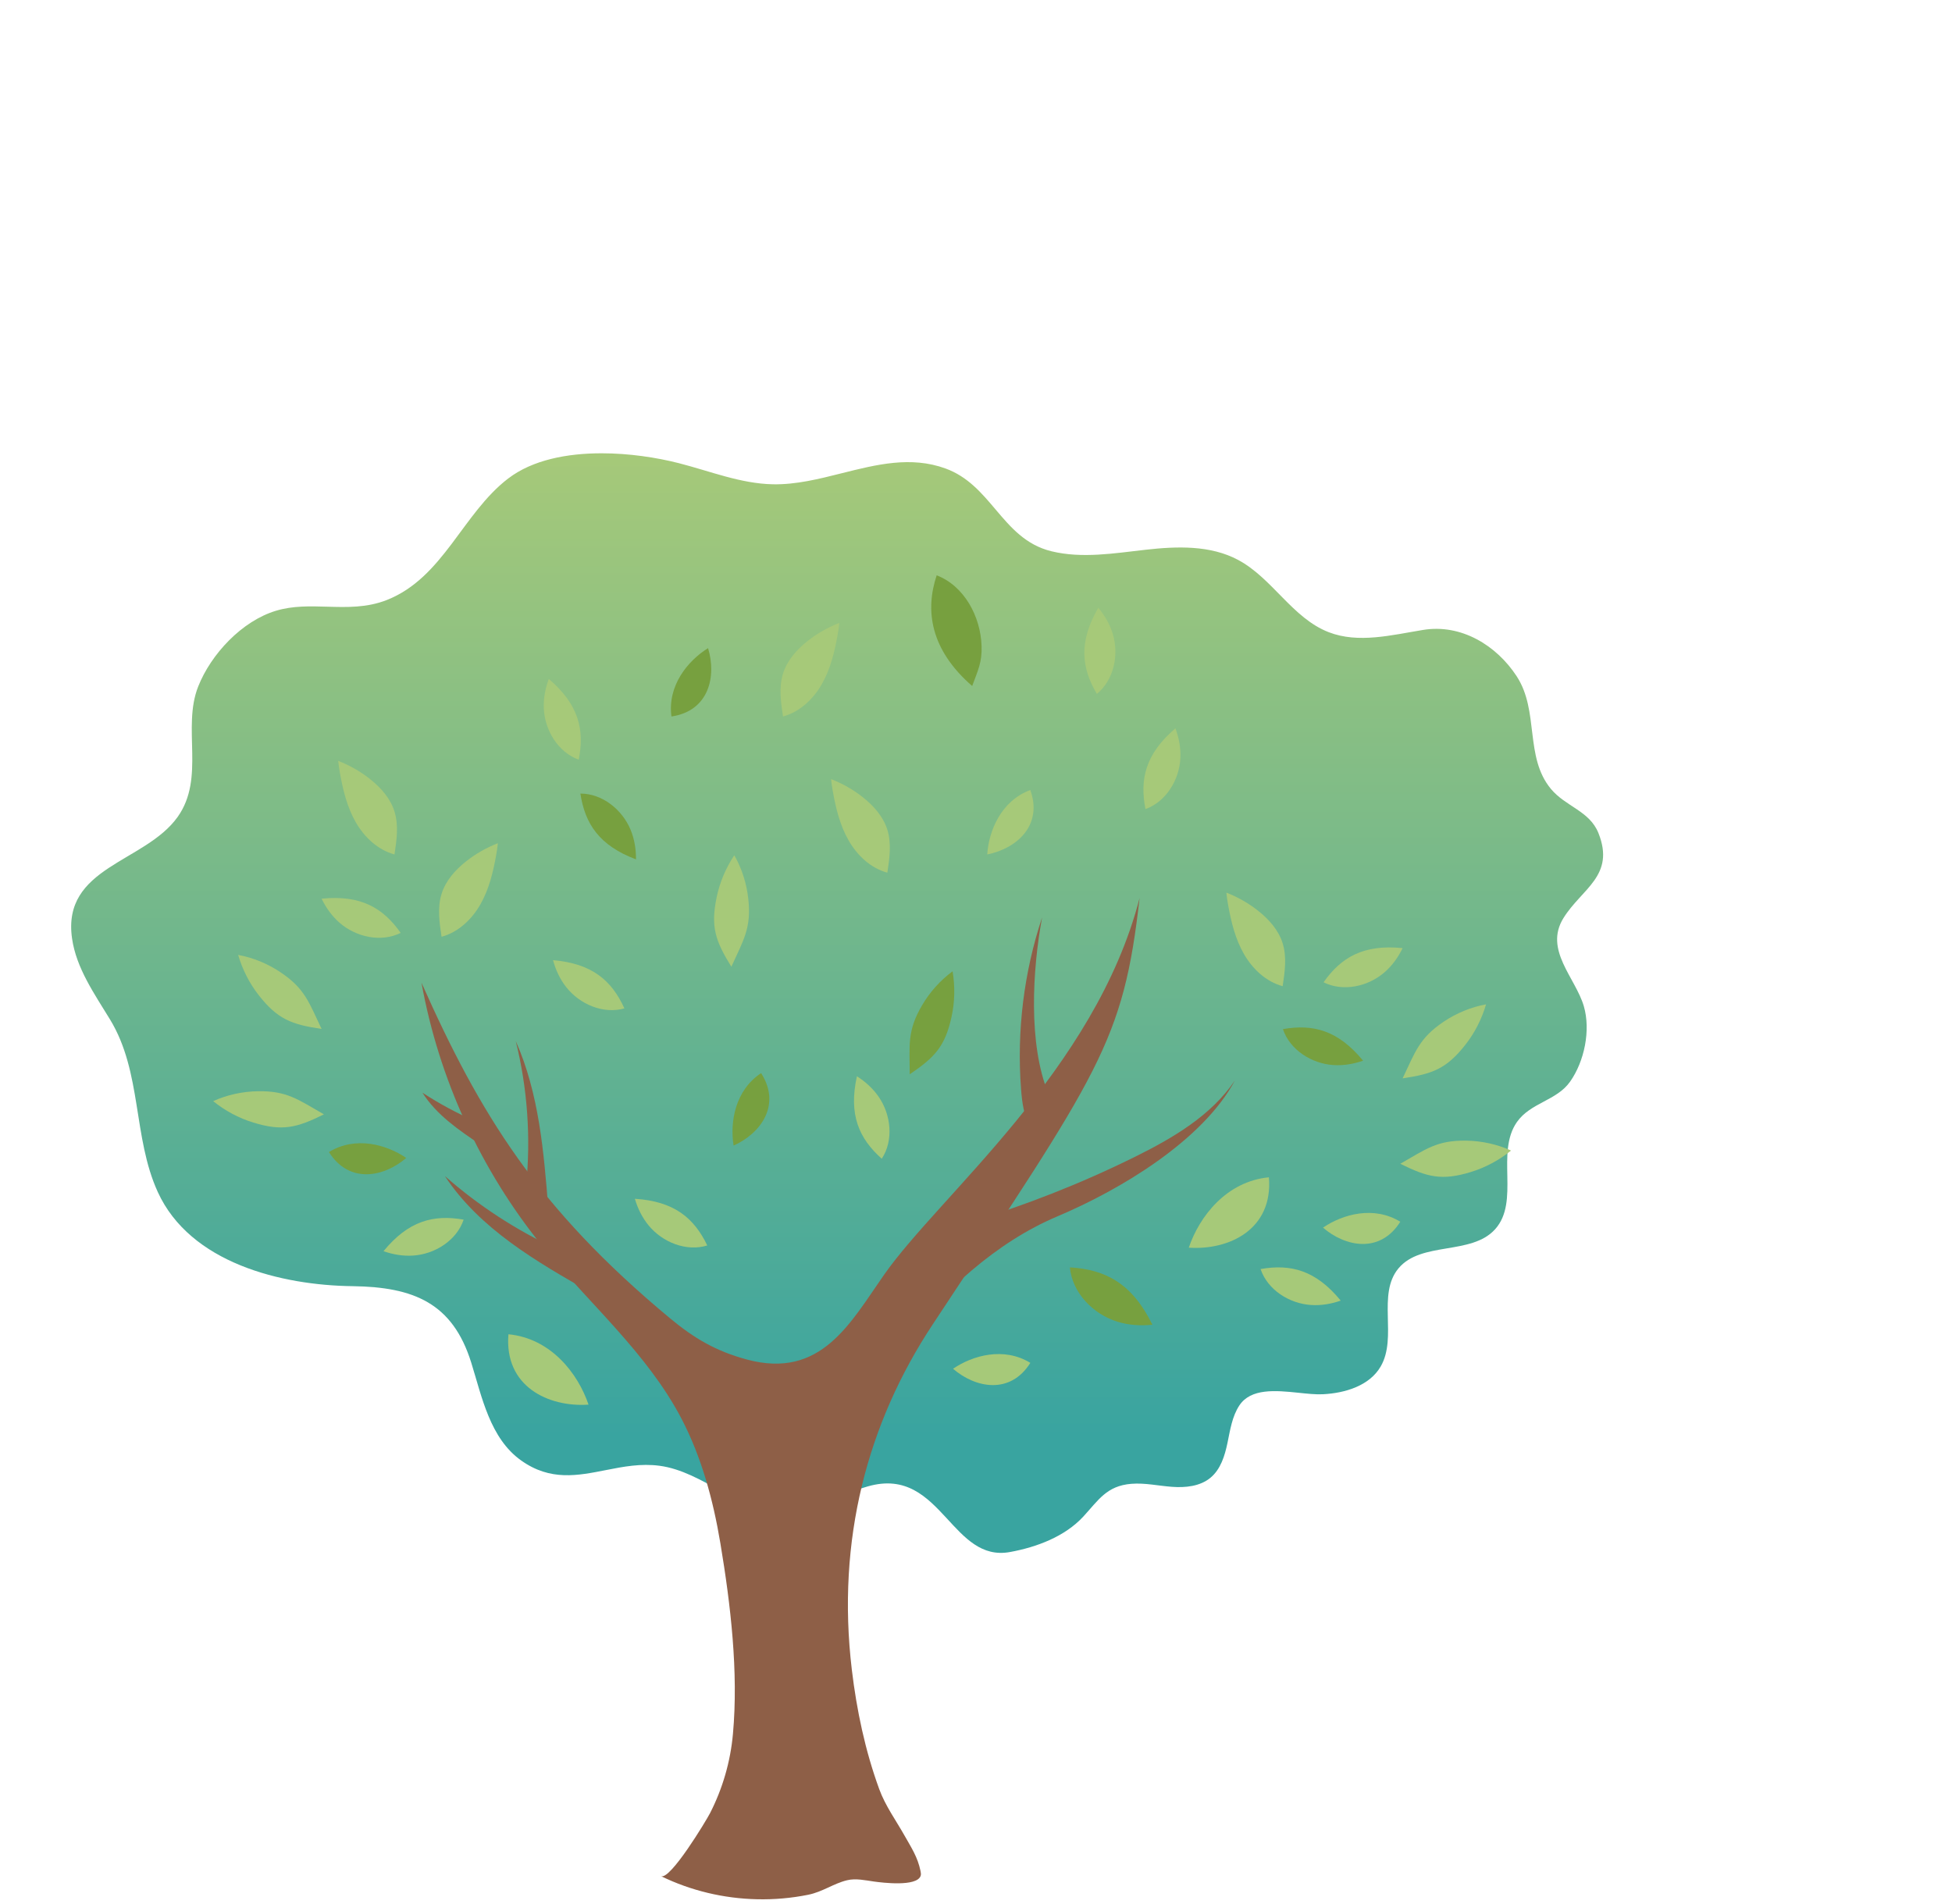 <?xml version="1.0" encoding="UTF-8" standalone="no"?><!DOCTYPE svg PUBLIC "-//W3C//DTD SVG 1.1//EN" "http://www.w3.org/Graphics/SVG/1.1/DTD/svg11.dtd"><svg width="246" height="240" viewBox="0 0 246 240" version="1.1" xmlns="http://www.w3.org/2000/svg" xmlns:xlink="http://www.w3.org/1999/xlink" xml:space="preserve" xmlns:serif="http://www.serif.com/" style="fill-rule:evenodd;clip-rule:evenodd;stroke-linejoin:round;stroke-miterlimit:2;"><g><path d="M42.514,101.534c9.651,-10.048 19.587,-12.54 26.77,-20.43c-3.894,8.094 -10.563,9.836 -16.629,14.758c-6.067,4.923 -11.992,12.541 -13.144,20.268l3.003,-14.596Z" style="fill:#7c6a5c;fill-rule:nonzero;"/><path d="M50.956,96.352c5.138,-2.445 11.583,-0.815 16.582,-3.535c-4.772,2.001 -10.617,-0.438 -15.264,1.837l-1.318,1.698Z" style="fill:#7c6a5c;fill-rule:nonzero;"/><path d="M68.473,101.091c3.682,0.221 7.724,-1.725 7.289,-6.506c-3.894,0.405 -7.289,2.555 -7.289,6.506" style="fill:#a6c979;fill-rule:nonzero;"/><path d="M53.835,110.819c3.138,-1.94 5.32,-5.861 2.209,-9.518c-2.948,2.576 -3.084,6.632 -2.209,9.518" style="fill:#77a03f;fill-rule:nonzero;"/><path d="M47.807,128.667c-2.598,-0.936 -4.275,-3.696 -4.4,-6.455c-0.059,-1.274 0.183,-2.532 0.626,-3.727c3.774,3.224 4.518,6.397 3.774,10.182" style="fill:#a6c979;fill-rule:nonzero;"/><path d="M64.052,60.307c-5.763,4.411 -8.175,12.502 -15.294,15.319c-2.512,0.993 -5.031,0.92 -7.527,0.847c-2.163,-0.063 -4.31,-0.127 -6.423,0.503c-4.316,1.289 -8.22,5.477 -9.832,9.56c-2.062,5.219 0.922,11.508 -2.59,16.438c-4.11,5.774 -14.609,6.263 -13.306,15.322c0.538,3.752 2.824,6.983 4.796,10.225c4.045,6.663 2.847,14.808 6.009,21.731c4.082,8.944 15.558,11.767 24.599,11.869c7.631,0.113 12.549,2.105 14.899,9.623c1.351,4.328 2.361,9.555 6.3,12.351c3.682,2.616 7.119,1.909 10.69,1.206c2.174,-0.43 4.399,-0.859 6.76,-0.541c5.514,0.745 9.915,5.76 15.478,5.831c3.774,0.051 7.143,-2.203 10.77,-3.238c4.8,-1.369 7.431,1.32 9.913,4.009c2.267,2.458 4.41,4.917 7.978,4.271c3.379,-0.613 6.924,-1.953 9.245,-4.465c1.904,-2.061 2.937,-3.884 6.059,-4.136c1.704,-0.137 3.402,0.252 5.109,0.379c1.704,0.128 3.553,-0.055 4.867,-1.147c1.282,-1.063 1.804,-2.77 2.141,-4.395c0.339,-1.628 0.582,-3.335 1.5,-4.722c1.447,-2.181 4.578,-1.888 7.396,-1.597c1.141,0.121 2.231,0.239 3.137,0.192c2.802,-0.143 5.861,-1.071 7.27,-3.493c2.151,-3.697 -0.49,-9.084 2.244,-12.372c2.864,-3.444 9.193,-1.609 12.185,-4.939c3.14,-3.499 0.046,-9.652 2.742,-13.504c1.721,-2.458 5.007,-2.684 6.705,-5.098c1.81,-2.564 2.608,-6.489 1.732,-9.496c-1.051,-3.611 -5.049,-7.11 -2.574,-11.117c2.3,-3.717 6.562,-5.322 4.415,-10.711c-1.119,-2.809 -4.146,-3.341 -5.997,-5.579c-3.345,-4.048 -1.443,-9.806 -4.312,-14.199c-2.558,-3.911 -7.007,-6.618 -11.787,-5.836c-3.967,0.648 -8.151,1.737 -11.898,0.287c-4.572,-1.768 -7.092,-6.793 -11.411,-9.107c-3.502,-1.878 -7.719,-1.731 -11.668,-1.285c-3.951,0.444 -7.994,1.132 -11.855,0.193c-3.25,-0.79 -5.137,-3.011 -7.04,-5.259c-1.743,-2.059 -3.496,-4.147 -6.316,-5.176c-4.37,-1.595 -8.713,-0.499 -13.07,0.595c-2.886,0.727 -5.778,1.452 -8.686,1.395c-4.06,-0.08 -7.913,-1.652 -11.844,-2.659c-2.818,-0.721 -6.282,-1.248 -9.743,-1.248c-4.357,0 -8.711,0.835 -11.766,3.173Z" style="fill:url(#_Linear1);fill-rule:nonzero;"/><path d="M90.79,194.556c1.292,7.738 2.285,16.19 1.579,23.998c-0.313,3.484 -1.293,6.882 -2.889,9.997c-0.475,0.927 -5.031,8.497 -6.186,7.931c3.765,1.844 7.937,2.826 12.124,2.918c2.156,0.048 4.319,-0.14 6.436,-0.567c1.823,-0.369 3.18,-1.413 4.896,-1.829c1.11,-0.268 2.269,0.006 3.4,0.163c1.033,0.142 5.348,0.683 5.868,-0.7c0.074,-0.196 0.032,-0.418 -0.009,-0.624c-0.365,-1.774 -1.15,-2.933 -2.016,-4.469c-1.091,-1.936 -2.419,-3.75 -3.187,-5.851c-1.774,-4.854 -2.846,-9.949 -3.457,-15.074c-1.942,-16.323 1.952,-31.026 10.173,-43.474c21.044,-31.86 24.038,-35.584 26.094,-53.784c-5.572,21.663 -25.192,37.475 -32.197,47.485c-4.276,6.108 -7.945,13.209 -17.304,10.687c-3.869,-1.042 -6.621,-2.654 -9.702,-5.216c-16.693,-13.875 -23.941,-25.737 -31.294,-42.273c2.184,12.117 7.481,23.658 15.24,33.216c5.88,7.243 13.206,13.458 17.522,21.728c2.51,4.809 3.983,10.176 4.909,15.738" style="fill:#8e5f47;fill-rule:nonzero;"/><path d="M121.892,154.155c7.264,-2.198 14.355,-4.976 21.156,-8.346c4.781,-2.37 9.59,-5.186 12.574,-9.609c-4.058,7.563 -14.433,13.771 -22.34,17.111c-7.905,3.34 -14.204,9.395 -19.747,15.95l8.357,-15.106Z" style="fill:#8e5f47;fill-rule:nonzero;"/><path d="M132.118,137.832c-2.553,-6.218 -2.011,-15.575 -0.791,-22.185c-2.296,6.935 -3.204,14.326 -2.651,21.611c0.126,1.677 0.346,3.404 1.182,4.867l2.26,-4.293Z" style="fill:#8e5f47;fill-rule:nonzero;"/><path d="M184.795,143.777c-3.716,-0.058 -5.092,1.074 -8.322,2.915c3.426,1.703 5.242,2.157 8.901,1.036c1.84,-0.564 3.561,-1.494 5.057,-2.701c-1.759,-0.796 -3.705,-1.219 -5.636,-1.25" style="fill:#a6c979;fill-rule:nonzero;"/><path d="M181.939,128.784c-3.086,2.073 -3.57,3.788 -5.174,7.141c3.788,-0.556 5.535,-1.218 7.903,-4.227c1.19,-1.513 2.073,-3.258 2.614,-5.104c-1.899,0.352 -3.739,1.112 -5.343,2.19" style="fill:#a6c979;fill-rule:nonzero;"/><path d="M116.194,126.732c-1.874,3.209 -1.564,4.964 -1.545,8.682c3.166,-2.15 4.454,-3.51 5.271,-7.249c0.412,-1.879 0.448,-3.835 0.13,-5.732c-1.556,1.145 -2.88,2.631 -3.856,4.299" style="fill:#77a03f;fill-rule:nonzero;"/><path d="M149.815,157.269c5.062,0.343 10.645,-2.29 10.097,-8.871c-5.362,0.516 -8.764,4.94 -10.097,8.871" style="fill:#a6c979;fill-rule:nonzero;"/><path d="M166.731,154.743c2.791,2.411 7.184,3.321 9.741,-0.743c-3.34,-2.043 -7.251,-0.957 -9.741,0.743" style="fill:#a6c979;fill-rule:nonzero;"/><path d="M120.108,172.532c2.791,2.412 7.184,3.321 9.741,-0.745c-3.34,-2.04 -7.251,-0.955 -9.741,0.745" style="fill:#a6c979;fill-rule:nonzero;"/><path d="M124.415,107.701c3.621,-0.708 7.048,-3.601 5.431,-8.121c-3.669,1.365 -5.231,5.11 -5.431,8.121" style="fill:#a6c979;fill-rule:nonzero;"/><path d="M92.451,144.4c3.37,-1.502 6.061,-5.091 3.468,-9.135c-3.268,2.156 -3.949,6.156 -3.468,9.135" style="fill:#77a03f;fill-rule:nonzero;"/><path d="M161.644,118.893c-0.515,-1.649 -1.718,-3.003 -3.072,-4.077c-1.214,-0.966 -2.577,-1.738 -4.02,-2.302c0.051,0.52 0.13,1.042 0.221,1.551c0.382,2.141 0.908,4.291 1.988,6.178c1.081,1.886 2.787,3.501 4.885,4.065c0.274,-1.801 0.542,-3.677 -0.002,-5.415" style="fill:#a6c979;fill-rule:nonzero;"/><path d="M111.827,104.584c-0.516,-1.649 -1.719,-3.003 -3.071,-4.077c-1.214,-0.967 -2.577,-1.738 -4.02,-2.302c0.051,0.522 0.128,1.042 0.221,1.551c0.382,2.141 0.908,4.291 1.988,6.178c1.081,1.888 2.785,3.501 4.884,4.066c0.275,-1.802 0.541,-3.678 -0.002,-5.416" style="fill:#a6c979;fill-rule:nonzero;"/><path d="M49.713,102.285c-0.514,-1.649 -1.717,-3.003 -3.071,-4.078c-1.214,-0.966 -2.577,-1.737 -4.02,-2.301c0.051,0.522 0.13,1.042 0.221,1.551c0.382,2.14 0.908,4.291 1.987,6.178c1.082,1.887 2.786,3.501 4.887,4.066c0.272,-1.802 0.541,-3.678 -0.004,-5.416" style="fill:#a6c979;fill-rule:nonzero;"/><path d="M118.044,72.519c-1.466,4.414 -0.838,9.327 4.474,13.953c0.711,-1.943 1.254,-2.966 1.186,-5.029c-0.121,-3.731 -2.177,-7.582 -5.66,-8.924" style="fill:#77a03f;fill-rule:nonzero;"/><path d="M144.357,101.987c2.599,-0.934 4.278,-3.695 4.401,-6.454c0.059,-1.273 -0.183,-2.53 -0.626,-3.726c-3.775,3.223 -4.518,6.396 -3.775,10.18" style="fill:#a6c979;fill-rule:nonzero;"/><path d="M111.124,146.058c1.509,-2.313 1.182,-5.526 -0.384,-7.801c-0.723,-1.051 -1.674,-1.91 -2.748,-2.594c-1.067,4.847 0.255,7.827 3.132,10.395" style="fill:#a6c979;fill-rule:nonzero;"/><path d="M166.799,123.819c2.472,1.231 5.626,0.537 7.707,-1.281c0.96,-0.839 1.702,-1.883 2.259,-3.029c-4.939,-0.499 -7.746,1.157 -9.966,4.31" style="fill:#a6c979;fill-rule:nonzero;"/><path d="M138.231,87.466c2.142,-1.744 2.808,-4.904 2.01,-7.55c-0.369,-1.221 -1.014,-2.328 -1.827,-3.307c-2.493,4.293 -2.139,7.534 -0.183,10.857" style="fill:#a6c979;fill-rule:nonzero;"/><path d="M161.679,129.72c0.881,2.618 3.608,4.35 6.363,4.531c1.275,0.082 2.536,-0.134 3.739,-0.552c-3.147,-3.839 -6.303,-4.646 -10.102,-3.979" style="fill:#77a03f;fill-rule:nonzero;"/><path d="M158.862,159.963c0.884,2.617 3.609,4.351 6.364,4.531c1.275,0.083 2.536,-0.132 3.739,-0.552c-3.147,-3.839 -6.303,-4.645 -10.103,-3.979" style="fill:#a6c979;fill-rule:nonzero;"/><path d="M32.499,137.548c3.716,-0.059 5.093,1.074 8.323,2.914c-3.427,1.704 -5.242,2.158 -8.902,1.035c-1.84,-0.562 -3.561,-1.492 -5.057,-2.699c1.759,-0.796 3.705,-1.22 5.636,-1.25" style="fill:#a6c979;fill-rule:nonzero;"/><path d="M35.355,122.555c3.087,2.07 3.571,3.786 5.174,7.141c-3.788,-0.556 -5.537,-1.22 -7.903,-4.227c-1.189,-1.513 -2.072,-3.259 -2.613,-5.104c1.898,0.351 3.739,1.112 5.342,2.19" style="fill:#a6c979;fill-rule:nonzero;"/><path d="M94.304,113.3c0.401,3.695 -0.6,5.171 -2.133,8.556c-2.014,-3.255 -2.633,-5.021 -1.854,-8.768c0.392,-1.883 1.158,-3.684 2.222,-5.285c0.954,1.677 1.557,3.576 1.765,5.497" style="fill:#a6c979;fill-rule:nonzero;"/><path d="M74.17,177.054c-5.063,0.344 -10.644,-2.288 -10.095,-8.871c5.359,0.516 8.762,4.941 10.095,8.871" style="fill:#a6c979;fill-rule:nonzero;"/><path d="M51.195,145.958c-2.791,2.411 -7.184,3.32 -9.741,-0.744c3.34,-2.042 7.251,-0.957 9.741,0.744" style="fill:#77a03f;fill-rule:nonzero;"/><path d="M89.232,81.699c1.08,3.527 0.138,7.915 -4.613,8.612c-0.52,-3.878 2.05,-7.02 4.613,-8.612" style="fill:#77a03f;fill-rule:nonzero;"/><path d="M55.651,112.663c0.514,-1.649 1.717,-3.003 3.071,-4.077c1.214,-0.965 2.578,-1.736 4.021,-2.302c-0.051,0.522 -0.131,1.042 -0.222,1.551c-0.382,2.141 -0.907,4.291 -1.989,6.178c-1.08,1.888 -2.786,3.501 -4.885,4.066c-0.272,-1.802 -0.541,-3.678 0.004,-5.416" style="fill:#a6c979;fill-rule:nonzero;"/><path d="M98.682,84.897c0.514,-1.649 1.717,-3.003 3.071,-4.077c1.214,-0.967 2.576,-1.738 4.021,-2.302c-0.052,0.52 -0.131,1.042 -0.222,1.551c-0.382,2.141 -0.907,4.291 -1.989,6.178c-1.08,1.886 -2.786,3.501 -4.885,4.064c-0.272,-1.8 -0.541,-3.676 0.004,-5.414" style="fill:#a6c979;fill-rule:nonzero;"/><path d="M72.937,95.758c-2.598,-0.934 -4.278,-3.695 -4.403,-6.454c-0.056,-1.273 0.186,-2.531 0.628,-3.726c3.775,3.223 4.518,6.396 3.775,10.18" style="fill:#a6c979;fill-rule:nonzero;"/><path d="M50.495,117.589c-2.471,1.231 -5.626,0.537 -7.706,-1.281c-0.961,-0.839 -1.702,-1.883 -2.26,-3.029c4.94,-0.5 7.746,1.157 9.966,4.31" style="fill:#a6c979;fill-rule:nonzero;"/><path d="M89.135,156.99c-2.64,0.811 -5.638,-0.392 -7.393,-2.525c-0.809,-0.985 -1.371,-2.137 -1.734,-3.359c4.955,0.316 7.451,2.411 9.127,5.884" style="fill:#a6c979;fill-rule:nonzero;"/><path d="M78.692,127.109c-2.657,0.753 -5.628,-0.513 -7.336,-2.684c-0.789,-1.004 -1.326,-2.167 -1.66,-3.396c4.945,0.423 7.396,2.572 8.996,6.08" style="fill:#a6c979;fill-rule:nonzero;"/><path d="M73.143,100.029c2.761,-0.004 5.278,2.021 6.332,4.575c0.486,1.18 0.686,2.445 0.675,3.719c-4.645,-1.751 -6.421,-4.484 -7.007,-8.294" style="fill:#77a03f;fill-rule:nonzero;"/><path d="M58.432,153.734c-0.883,2.617 -3.608,4.349 -6.364,4.531c-1.274,0.083 -2.536,-0.134 -3.738,-0.552c3.146,-3.839 6.303,-4.645 10.102,-3.979" style="fill:#a6c979;fill-rule:nonzero;"/><path d="M134.832,159.752c0.298,3.208 2.927,5.908 6.006,6.852c1.424,0.437 2.914,0.529 4.393,0.376c-2.542,-5.2 -5.908,-6.963 -10.399,-7.228" style="fill:#77a03f;fill-rule:nonzero;"/><path d="M74.536,162.964c-6.916,-3.919 -14.094,-8.077 -18.465,-14.717c4.21,3.707 8.957,6.802 14.046,9.163l4.419,5.554Z" style="fill:#8e5f47;fill-rule:nonzero;"/><path d="M69.104,152.401c-0.567,-7.205 -1.174,-14.569 -4.106,-21.173c1.474,5.942 1.916,12.139 1.303,18.23l2.803,2.943Z" style="fill:#8e5f47;fill-rule:nonzero;"/><path d="M60.604,144.314c-2.755,-1.846 -5.592,-3.775 -7.366,-6.58c2.152,1.406 4.423,2.625 6.782,3.643l0.584,2.937Z" style="fill:#8e5f47;fill-rule:nonzero;"/></g><defs><linearGradient id="_Linear1" x1="0" y1="0" x2="1" y2="0" gradientUnits="userSpaceOnUse" gradientTransform="matrix(-1.148,125.142,-125.392,-1.15,106.012,56.465)"><stop offset="0" style="stop-color:#a6c979;stop-opacity:1"/><stop offset="1" style="stop-color:#39a4a0;stop-opacity:1"/></linearGradient></defs></svg>